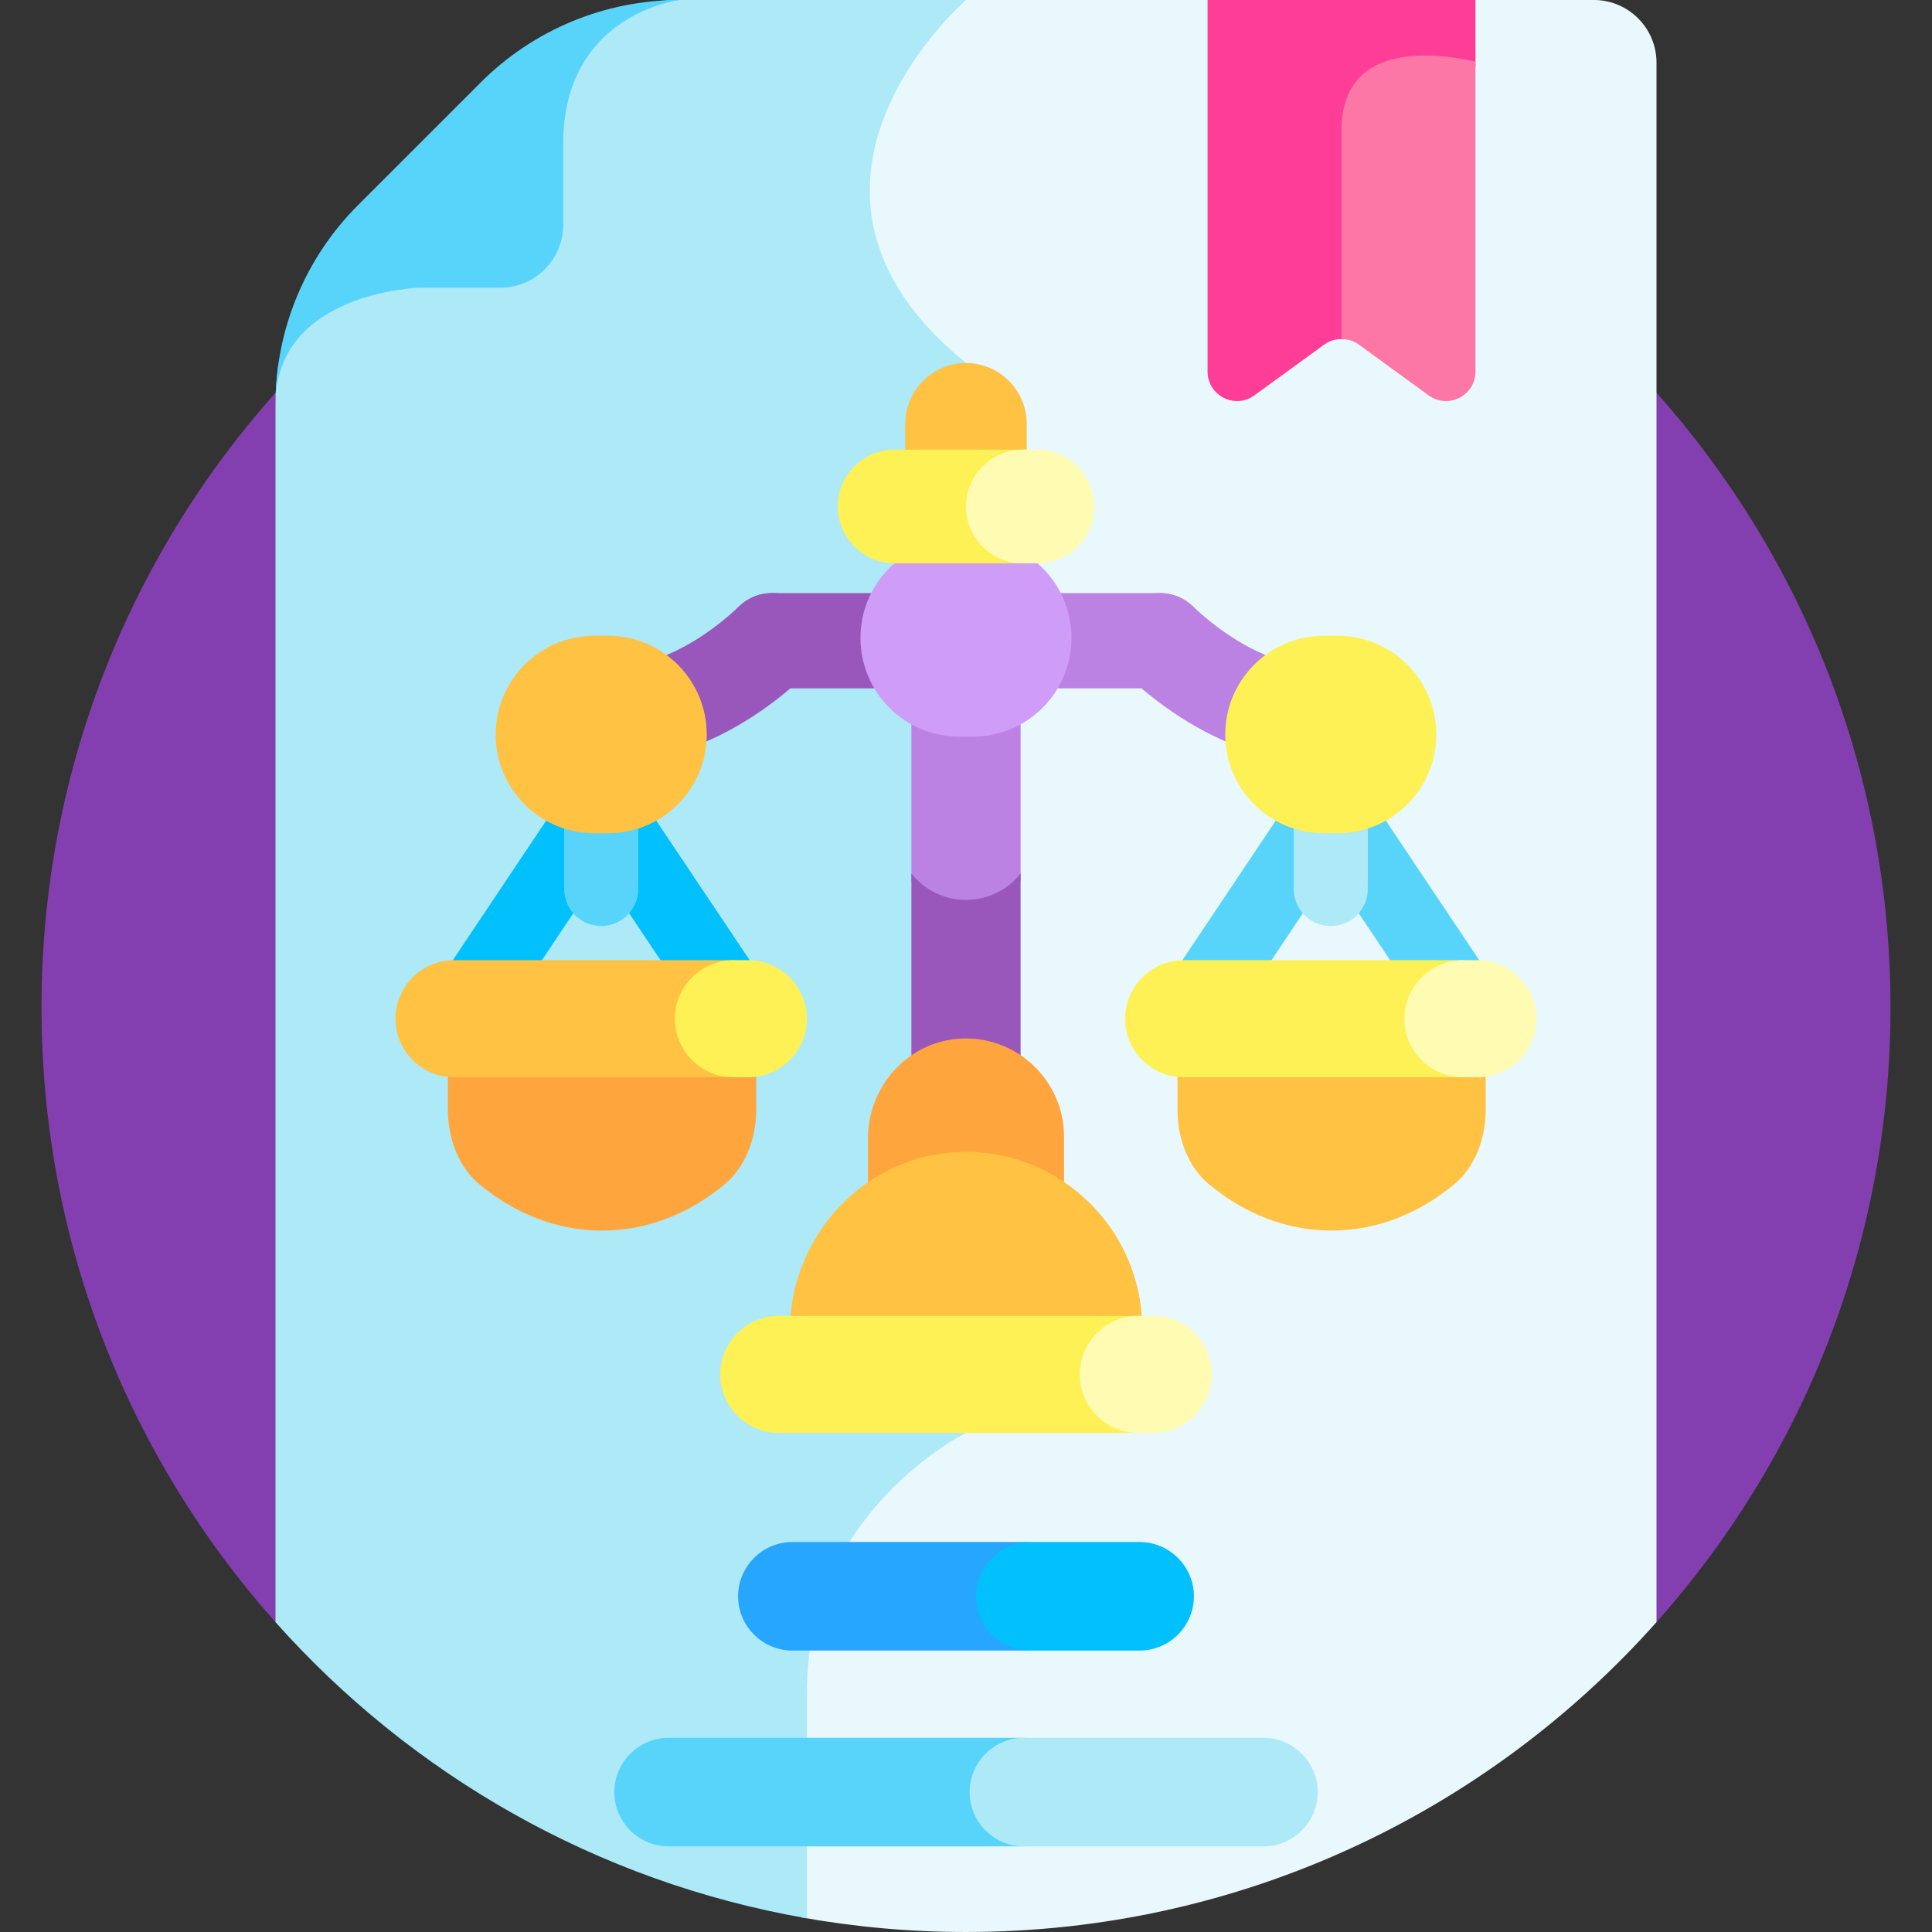 <svg id="Capa_1" enable-background="new 0 0 512 512" height="512" viewBox="0 0 512 512" width="512" xmlns="http://www.w3.org/2000/svg"><rect x="0" y="0" width="512" height="512" fill="#333333" stroke="none"/><g><path d="m438.991 429.888c38.565-43.293 62.011-100.35 62.011-162.89 0-135.311-109.691-245.002-245.002-245.002s-245.002 109.691-245.002 245.002c0 62.541 23.446 119.597 62.011 162.89z" fill="#833faf"/><path d="m422.417 0h-32.4v16.617c-8.684-1.805-20.028-2.688-27.227 2.425-4.494 3.192-6.773 8.414-6.773 15.522v54.299c-2.02-.113-4.047.462-5.689 1.656l-18.483 13.45c-2.115 1.54-4.771 1.75-7.103.563-2.332-1.188-3.725-3.458-3.725-6.075v-98.457h-67.244c-5.28 4.963-25.167 25.395-24.772 51.294.253 16.555 8.832 31.9 25.5 45.62v281.929c-6.022 3.288-42.158 24.9-42.158 69.472v59.803c14.166 2.548 28.756 3.882 43.657 3.882 72.77 0 138.118-31.737 182.991-82.112v-413.314c0-9.116-7.459-16.574-16.574-16.574z" fill="#e8f8fc"/><path d="m256 96.203c-57.388-46.612 0-96.203 0-96.203h-75.865c-1.739 0-3.469.083-5.193.203-8.974 2.791-26.699 11.63-26.699 37.914v21.543c0 8.588-6.986 15.574-15.573 15.574h-21.421c-.343.009-30.037 1.097-37.526 21.707-.463 3.357-.714 6.757-.714 10.184v322.763c36.008 40.422 85.198 68.836 140.832 78.486 0-21.984 0-43.909 0-60.06 0-48 42.158-68.569 42.158-68.569v-283.542z" fill="#ade9f7"/><path d="m298.336 161.001c4.856-5.001 12.848-5.12 17.851-.262 1.98 1.923 10.104 9.394 20.456 13.369-6.072 4.792-9.974 12.211-9.974 20.546 0 .905.046 1.799.136 2.68-14.048-5.602-24.447-14.832-28.207-18.483-5.002-4.856-5.12-12.848-.262-17.85z" fill="#bb81e3"/><path d="m282.985 169.061c0-4.283-1.035-8.321-2.86-11.889h27.267c6.972 0 12.624 5.652 12.624 12.624s-5.652 12.624-12.624 12.624h-28.075c2.327-3.911 3.668-8.478 3.668-13.359z" fill="#bb81e3"/><path d="m335.638 256.424 17.035-25.46 17.035 25.46h23.613l-27.025-40.391c-3.552 1.803-7.568 2.826-11.824 2.826h-3.598c-4.256 0-8.272-1.023-11.824-2.826l-27.025 40.391z" fill="#58d4fa"/><g><path d="m312.048 283.896v10.287c0 7.883 3.09 15.29 8.295 19.622 9.345 7.777 20.525 12.308 32.547 12.308s23.202-4.531 32.547-12.308c5.205-4.332 8.295-11.738 8.295-19.622v-10.287z" fill="#ffc242"/></g><path d="m373.775 269.974c0-8.532 6.981-15.513 15.513-15.513h-75.616c-8.532 0-15.513 6.981-15.513 15.513s6.981 15.513 15.513 15.513h75.616c-8.533 0-15.513-6.981-15.513-15.513z" fill="#fef156"/><path d="m407.186 269.974c0-8.532-6.981-15.513-15.512-15.513h-3.978c-8.532 0-15.513 6.981-15.513 15.513s6.981 15.513 15.513 15.513h3.978c8.532 0 15.512-6.981 15.512-15.513z" fill="#fffbb3"/><path d="m354.471 218.859h-3.598c-2.796 0-5.488-.443-8.014-1.255v17.989c0 5.42 4.394 9.813 9.813 9.813s9.813-4.393 9.813-9.813v-17.989c-2.526.812-5.218 1.255-8.014 1.255z" fill="#ade9f7"/><path d="m324.706 194.655c0-14.452 11.715-26.167 26.167-26.167h3.598c14.452 0 26.167 11.715 26.167 26.167s-11.715 26.167-26.167 26.167h-3.598c-14.451 0-26.167-11.716-26.167-26.167z" fill="#fef156"/><path d="m213.664 161.001c-4.856-5.001-12.848-5.12-17.851-.262-1.98 1.923-10.104 9.394-20.456 13.369 6.072 4.792 9.974 12.211 9.974 20.546 0 .905-.046 1.799-.136 2.68 14.048-5.602 24.447-14.832 28.207-18.483 5.002-4.856 5.119-12.848.262-17.85z" fill="#9957bc"/><path d="m257.799 193.266h-3.598c-4.598 0-8.916-1.19-12.671-3.272v43.474c3.393 4.251 8.608 6.982 14.47 6.982 5.861 0 11.077-2.731 14.47-6.982v-43.474c-3.755 2.082-8.073 3.272-12.671 3.272z" fill="#bb81e3"/><path d="m229.015 169.061c0-4.283 1.035-8.321 2.859-11.889h-27.267c-6.972 0-12.624 5.652-12.624 12.624s5.652 12.624 12.624 12.624h28.075c-2.326-3.911-3.667-8.478-3.667-13.359z" fill="#9957bc"/><path d="m283.966 169.061c0-14.452-11.715-26.167-26.167-26.167h-3.598c-14.452 0-26.167 11.715-26.167 26.167s11.715 26.167 26.167 26.167h3.598c14.452 0 26.167-11.715 26.167-26.167z" fill="#cf9cf7"/><g><path d="m256 238.487c-5.861 0-11.077-2.731-14.47-6.982v50.143c3.562-2.451 7.764-4.032 12.345-4.402 6.147-.496 11.908 1.186 16.594 4.35v-50.091c-3.392 4.251-8.608 6.982-14.469 6.982z" fill="#9957bc"/></g><path d="m142.293 256.424 17.035-25.46 17.035 25.46h23.614l-27.025-40.391c-3.552 1.803-7.568 2.826-11.824 2.826h-3.598c-4.256 0-8.272-1.023-11.824-2.826l-27.025 40.391z" fill="#02c0fc"/><g><path d="m118.704 283.896v10.287c0 7.883 3.09 15.29 8.295 19.622 9.345 7.777 20.525 12.308 32.547 12.308s23.202-4.531 32.547-12.308c5.205-4.332 8.295-11.738 8.295-19.622v-10.287z" fill="#fea53d"/></g><path d="m180.43 269.974c0-8.532 6.981-15.513 15.513-15.513h-75.616c-8.532 0-15.513 6.981-15.513 15.513s6.981 15.513 15.513 15.513h75.616c-8.532 0-15.513-6.981-15.513-15.513z" fill="#ffc242"/><path d="m213.842 269.974c0-8.532-6.981-15.513-15.513-15.513h-3.978c-8.532 0-15.513 6.981-15.513 15.513s6.981 15.513 15.513 15.513h3.978c8.532 0 15.513-6.981 15.513-15.513z" fill="#fef156"/><path d="m161.126 218.859h-3.598c-2.796 0-5.488-.443-8.014-1.255v17.989c0 5.42 4.394 9.813 9.813 9.813s9.813-4.393 9.813-9.813v-17.989c-2.526.812-5.218 1.255-8.014 1.255z" fill="#58d4fa"/><path d="m187.293 194.655c0-14.452-11.715-26.167-26.167-26.167h-3.598c-14.452 0-26.167 11.715-26.167 26.167s11.715 26.167 26.167 26.167h3.598c14.452 0 26.167-11.716 26.167-26.167z" fill="#ffc242"/><path d="m252.182 307.378c11.04-.89 21.381 2.128 29.797 7.808v-14.008c0-14.991-12.868-27.122-28.104-25.893-13.577 1.095-23.855 12.8-23.855 26.421v13.563c6.396-4.396 13.941-7.228 22.162-7.891z" fill="#fea53d"/><g><path d="m302.653 350.683c-.712-26.352-23.522-47.442-50.471-45.268-23.66 1.908-41.743 21.748-42.817 45.268z" fill="#ffc242"/></g><path d="m287.721 364.233c0-8.532 6.981-15.513 15.513-15.513h-96.854c-8.532 0-15.513 6.981-15.513 15.513s6.981 15.513 15.513 15.513h96.854c-8.532 0-15.513-6.981-15.513-15.513z" fill="#fef156"/><path d="m321.133 364.233c0-8.532-6.981-15.513-15.512-15.513h-3.978c-8.532 0-15.513 6.981-15.513 15.513s6.981 15.513 15.513 15.513h3.978c8.531 0 15.512-6.981 15.512-15.513z" fill="#fffbb3"/><path d="m259.593 423.03c0-7.912 6.473-14.385 14.385-14.385h-63.993c-7.912 0-14.385 6.473-14.385 14.385s6.473 14.385 14.385 14.385h63.993c-7.911 0-14.385-6.474-14.385-14.385z" fill="#27a6ff"/><path d="m316.399 423.03c0-7.912-6.473-14.385-14.385-14.385h-28.963c-7.912 0-14.385 6.473-14.385 14.385s6.473 14.385 14.385 14.385h28.963c7.912 0 14.385-6.474 14.385-14.385z" fill="#02c0fc"/><path d="m257.883 474.929c0-7.912 6.473-14.385 14.385-14.385h-95.088c-7.912 0-14.385 6.473-14.385 14.385s6.473 14.385 14.385 14.385h95.089c-7.912.001-14.386-6.473-14.386-14.385z" fill="#58d4fa"/><path d="m349.205 474.929c0-7.912-6.473-14.385-14.385-14.385h-63.479c-7.912 0-14.385 6.473-14.385 14.385s6.473 14.385 14.385 14.385h63.479c7.912 0 14.385-6.473 14.385-14.385z" fill="#ade9f7"/><path d="m272.086 121.114v-8.825c0-8.847-7.239-16.086-16.086-16.086s-16.086 7.239-16.086 16.086v8.825z" fill="#ffc242"/><path d="m257.546 134.22c0-8.288 6.781-15.069 15.069-15.069h-35.547c-8.288 0-15.069 6.781-15.069 15.069s6.781 15.069 15.069 15.069h35.547c-8.289 0-15.069-6.781-15.069-15.069z" fill="#fef156"/><path d="m290.001 134.22c0-8.288-6.781-15.069-15.069-15.069h-3.864c-8.288 0-15.069 6.781-15.069 15.069s6.781 15.069 15.069 15.069h3.864c8.288 0 15.069-6.781 15.069-15.069z" fill="#fffbb3"/><path d="m94.852 54.391c-13.986 13.986-21.843 32.955-21.843 52.734 0-29.856 38.267-30.891 38.267-30.891h21.393c9.116 0 16.574-7.458 16.574-16.574v-21.543c.001-34.53 30.892-38.117 30.892-38.117-19.779 0-38.748 7.857-52.734 21.843z" fill="#58d4fa"/><path d="m357.017 34.564c0-6.766 2.138-11.714 6.353-14.707 7.466-5.301 19.914-3.729 27.647-2.003v-17.854h-71v98.458c0 6.39 7.25 10.081 12.417 6.321l18.483-13.45c1.799-1.309 4.013-1.742 6.1-1.333z" fill="#fe3d97"/><path d="m391.016 98.458v-82.149c-12.258-2.689-35.5-4.755-35.5 18.256v55.267c1.614 0 3.229.499 4.6 1.496l18.483 13.45c5.167 3.76 12.417.07 12.417-6.32z" fill="#fd77a6"/></g></svg>